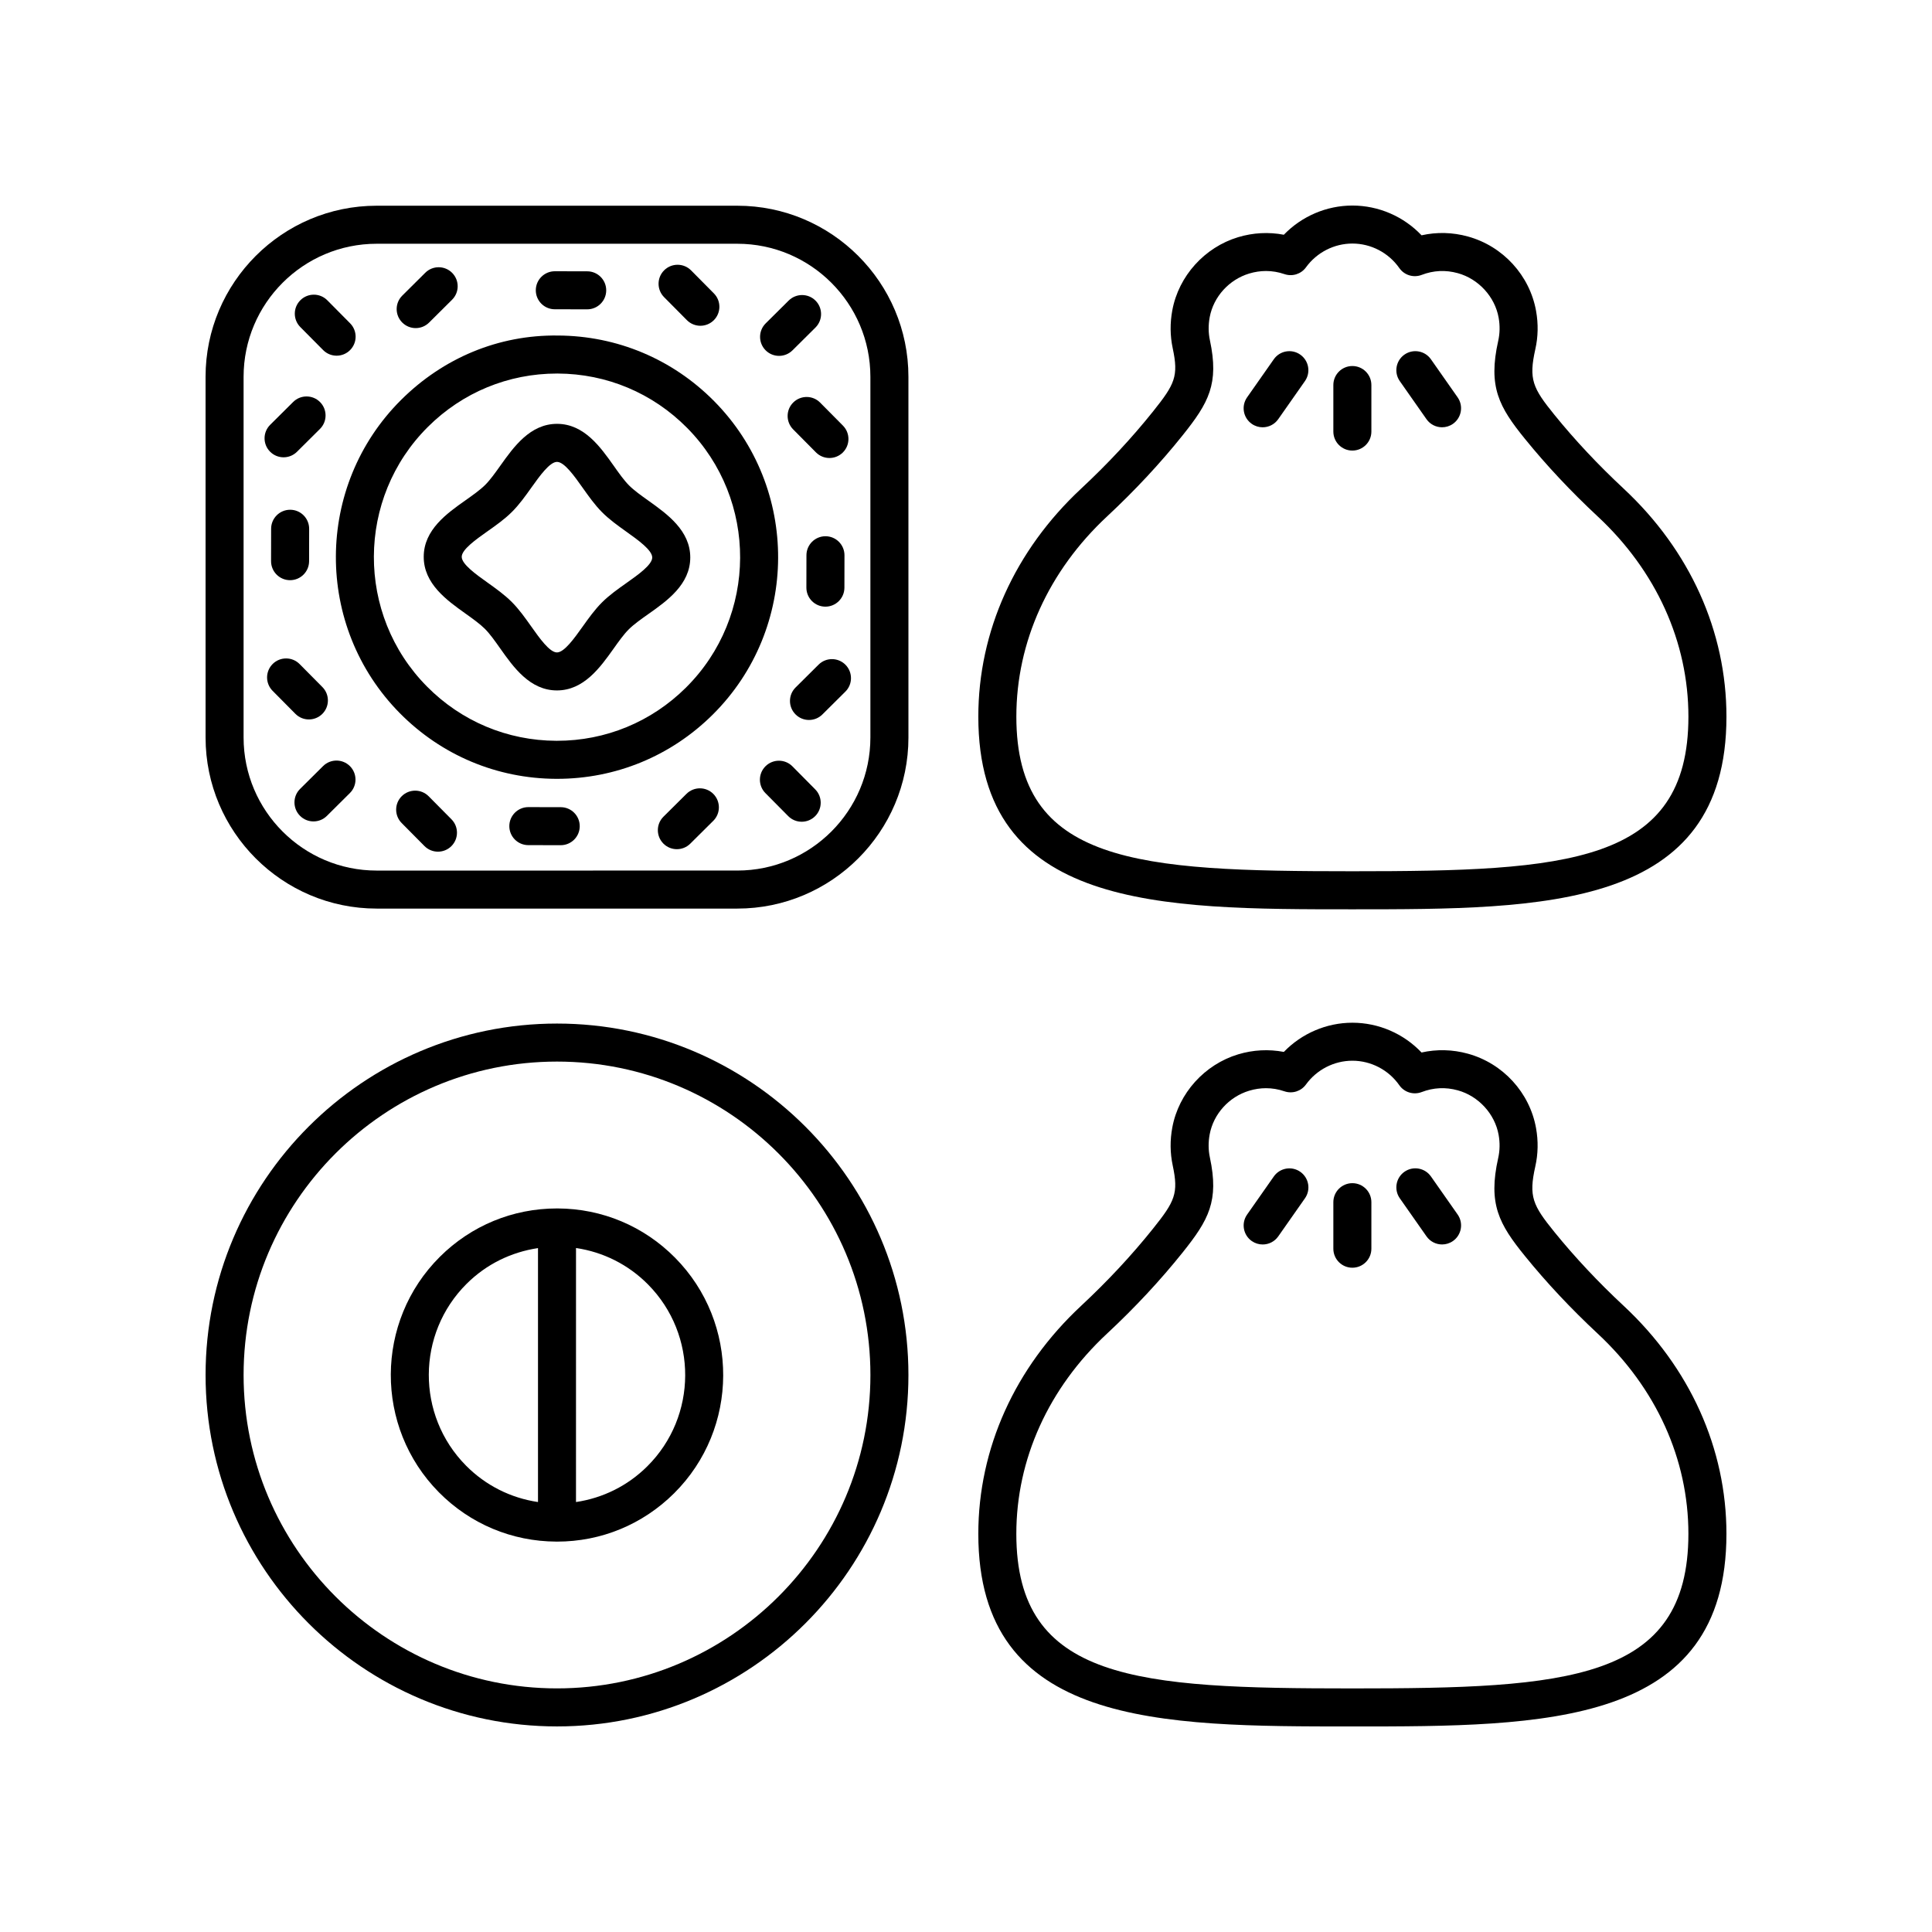 <?xml version="1.0" encoding="UTF-8"?>
<!-- Uploaded to: ICON Repo, www.iconrepo.com, Generator: ICON Repo Mixer Tools -->
<svg fill="#000000" width="800px" height="800px" version="1.1" viewBox="144 144 512 512" xmlns="http://www.w3.org/2000/svg">
 <g>
  <path d="m249.98 333.02c11.031 11.141 25.73 17.312 41.395 17.379h0.246c15.566 0 30.223-6.043 41.281-17.039 22.945-22.809 23.098-60.07 0.34-83.062-11.027-11.141-25.727-17.312-41.391-17.379-15.789-0.215-30.41 5.984-41.531 17.035-22.945 22.809-23.098 60.07-0.34 83.066zm7.445-75.918c9.16-9.105 21.289-14.109 34.18-14.109h0.203c12.965 0.051 25.137 5.164 34.27 14.391 18.859 19.051 18.734 49.93-0.281 68.824-9.16 9.105-21.289 14.109-34.18 14.109h-0.203c-12.965-0.051-25.141-5.164-34.27-14.391-18.859-19.051-18.734-49.926 0.281-68.824z"/>
  <path d="m225.86 334.66c1.281 0 2.562-0.488 3.547-1.457 1.977-1.961 1.988-5.148 0.031-7.125l-6.043-6.098c-1.957-1.973-5.144-1.984-7.125-0.031-1.977 1.961-1.988 5.148-0.031 7.125l6.043 6.098c0.984 0.992 2.281 1.488 3.578 1.488z"/>
  <path d="m292.61 357.91-8.582-0.016h-0.012c-2.777 0-5.031 2.25-5.039 5.027-0.004 2.781 2.246 5.043 5.027 5.047l8.582 0.016h0.012c2.777 0 5.031-2.25 5.039-5.027 0.004-2.781-2.246-5.043-5.027-5.047z"/>
  <path d="m229.62 347.02-6.094 6.051c-1.977 1.957-1.984 5.148-0.023 7.125 0.984 0.992 2.277 1.488 3.574 1.488 1.285 0 2.566-0.488 3.551-1.465l6.094-6.051c1.977-1.957 1.984-5.148 0.023-7.125-1.961-1.969-5.148-1.984-7.125-0.023z"/>
  <path d="m257.6 355.02c-1.961-1.977-5.144-1.984-7.125-0.031-1.977 1.961-1.988 5.148-0.031 7.125l6.043 6.098c0.988 0.992 2.281 1.492 3.578 1.492 1.281 0 2.562-0.488 3.547-1.457 1.977-1.961 1.988-5.148 0.031-7.125z"/>
  <path d="m325.92 354.38-6.094 6.051c-1.977 1.957-1.984 5.148-0.023 7.125 0.984 0.992 2.277 1.488 3.574 1.488 1.285 0 2.566-0.488 3.551-1.465l6.094-6.051c1.977-1.957 1.984-5.148 0.023-7.125-1.957-1.973-5.144-1.988-7.125-0.023z"/>
  <path d="m362.74 304.77c2.777 0 5.031-2.25 5.039-5.027l0.016-8.586c0.004-2.781-2.246-5.043-5.027-5.047h-0.012c-2.777 0-5.031 2.25-5.039 5.027l-0.016 8.586c-0.004 2.781 2.246 5.043 5.027 5.047h0.012z"/>
  <path d="m354 347.09c-1.957-1.977-5.144-1.988-7.125-0.035-1.977 1.957-1.992 5.148-0.035 7.125l6.043 6.098c0.988 0.996 2.281 1.492 3.578 1.492 1.281 0 2.562-0.488 3.543-1.457 1.977-1.957 1.992-5.148 0.035-7.125z"/>
  <path d="m360.93 320.14-6.09 6.047c-1.977 1.957-1.984 5.148-0.023 7.125 0.984 0.992 2.277 1.488 3.574 1.488 1.285 0 2.566-0.488 3.551-1.465l6.09-6.047c1.977-1.957 1.984-5.148 0.023-7.125-1.961-1.973-5.152-1.988-7.125-0.023z"/>
  <path d="m354.22 250.66c-1.977 1.961-1.988 5.148-0.031 7.125l6.043 6.098c0.988 0.992 2.281 1.492 3.578 1.492 1.281 0 2.562-0.488 3.547-1.457 1.977-1.961 1.988-5.148 0.031-7.125l-6.043-6.098c-1.957-1.98-5.141-1.988-7.125-0.035z"/>
  <path d="m291.02 225.96 8.582 0.016h0.012c2.777 0 5.031-2.25 5.039-5.027 0.004-2.781-2.246-5.043-5.027-5.047l-8.582-0.016h-0.012c-2.777 0-5.031 2.25-5.039 5.027-0.008 2.781 2.242 5.043 5.027 5.047z"/>
  <path d="m350.46 238.31c1.281 0 2.566-0.488 3.551-1.461l6.094-6.047c1.973-1.961 1.984-5.152 0.027-7.125-1.957-1.969-5.144-1.984-7.125-0.027l-6.094 6.047c-1.973 1.961-1.984 5.152-0.027 7.125 0.984 0.992 2.277 1.488 3.574 1.488z"/>
  <path d="m326.03 228.84c0.988 0.992 2.281 1.492 3.578 1.492 1.281 0 2.562-0.488 3.547-1.457 1.977-1.961 1.988-5.148 0.031-7.125l-6.043-6.098c-1.961-1.973-5.144-1.984-7.125-0.031-1.977 1.961-1.988 5.148-0.031 7.125z"/>
  <path d="m254.16 230.95c1.285 0 2.566-0.488 3.551-1.465l6.09-6.051c1.977-1.961 1.984-5.152 0.023-7.125-1.961-1.973-5.152-1.988-7.125-0.023l-6.09 6.051c-1.977 1.961-1.984 5.152-0.023 7.125 0.984 0.988 2.281 1.488 3.574 1.488z"/>
  <path d="m220.89 279.09c-2.777 0-5.031 2.25-5.039 5.027l-0.016 8.59c-0.004 2.781 2.246 5.043 5.027 5.047h0.012c2.777 0 5.031-2.25 5.039-5.027l0.016-8.59c0.004-2.781-2.246-5.043-5.027-5.047h-0.012z"/>
  <path d="m229.63 236.77c0.988 0.996 2.281 1.492 3.578 1.492 1.281 0 2.562-0.488 3.543-1.457 1.977-1.957 1.992-5.148 0.035-7.125l-6.043-6.098c-1.957-1.98-5.144-1.984-7.125-0.035-1.977 1.957-1.992 5.148-0.035 7.125z"/>
  <path d="m219.15 265.19c1.285 0 2.566-0.488 3.551-1.465l6.09-6.051c1.977-1.961 1.984-5.152 0.023-7.125-1.957-1.969-5.152-1.984-7.125-0.023l-6.09 6.051c-1.977 1.961-1.984 5.152-0.023 7.125 0.984 0.988 2.277 1.488 3.574 1.488z"/>
  <path d="m198.48 339.44c0 25 20.344 45.344 45.344 45.344h95.578c25 0 45.344-20.344 45.344-45.344l-0.004-95.578c0-25-20.344-45.344-45.344-45.344h-95.578c-25 0-45.344 20.344-45.344 45.344zm10.074-95.578c0-19.445 15.82-35.266 35.266-35.266h95.578c19.445 0 35.266 15.82 35.266 35.266v95.578c0 19.445-15.82 35.266-35.266 35.266l-95.578 0.004c-19.445 0-35.266-15.82-35.266-35.266z"/>
  <path d="m291.43 552.54c0.062 0 0.121 0.004 0.184 0.004 11.703 0 22.715-4.547 31.031-12.809 17.246-17.141 17.359-45.145 0.254-62.426-8.289-8.375-19.34-13.012-31.109-13.059h-0.184c-11.703 0-22.719 4.543-31.031 12.805v0.004c-17.246 17.141-17.359 45.145-0.254 62.426 8.289 8.371 19.34 13.008 31.109 13.055zm24.109-19.953c-5.199 5.172-11.781 8.414-18.895 9.469l0.004-67.32c7.211 1.07 13.863 4.383 19.09 9.664 13.203 13.34 13.117 34.957-0.199 48.188zm-47.859-48.387v0.004c5.203-5.176 11.762-8.375 18.895-9.445v67.297c-7.211-1.07-13.863-4.383-19.09-9.664-13.207-13.34-13.121-34.957 0.195-48.191z"/>
  <path d="m291.61 601.52c51.355 0 93.133-41.777 93.133-93.133s-41.777-93.133-93.133-93.133c-51.352 0-93.129 41.777-93.129 93.133 0 51.352 41.777 93.133 93.129 93.133zm0-176.19c45.797 0 83.059 37.258 83.059 83.059 0 45.793-37.262 83.051-83.059 83.051s-83.055-37.258-83.055-83.055 37.258-83.055 83.055-83.055z"/>
  <path d="m267.33 306.58c1.98 1.414 3.852 2.75 5.184 4.082 1.332 1.336 2.656 3.211 4.062 5.203 3.492 4.938 7.836 11.082 14.98 11.105h0.035c7.125 0 11.484-6.113 14.984-11.027 1.406-1.98 2.738-3.848 4.07-5.172 1.332-1.324 3.203-2.648 5.188-4.051 4.941-3.484 11.086-7.828 11.094-14.98 0.004-7.141-6.121-11.512-11.047-15.027-1.98-1.41-3.852-2.746-5.184-4.082-1.332-1.336-2.656-3.211-4.062-5.203-3.492-4.938-7.836-11.082-14.98-11.105h-0.035c-7.125 0-11.48 6.113-14.98 11.023-1.41 1.98-2.742 3.852-4.074 5.176-1.332 1.324-3.207 2.648-5.188 4.051-4.934 3.484-11.078 7.824-11.086 14.973-0.016 7.148 6.113 11.523 11.039 15.035zm5.852-21.773c2.238-1.578 4.551-3.211 6.484-5.141 1.938-1.926 3.578-4.234 5.172-6.469 2.156-3.027 4.84-6.793 6.773-6.793h0.004c1.949 0.008 4.629 3.801 6.789 6.852 1.586 2.238 3.223 4.555 5.152 6.492 1.93 1.938 4.238 3.586 6.473 5.18 3.039 2.168 6.824 4.867 6.82 6.812-0.004 1.938-3.785 4.609-6.828 6.758-2.234 1.578-4.547 3.211-6.481 5.141-1.934 1.926-3.578 4.234-5.168 6.465-2.156 3.027-4.84 6.797-6.773 6.797h-0.004c-1.949-0.008-4.629-3.801-6.789-6.852-1.586-2.238-3.223-4.555-5.152-6.492s-4.238-3.586-6.469-5.176c-3.043-2.168-6.828-4.871-6.824-6.816 0-1.938 3.785-4.609 6.82-6.758z"/>
  <path d="m502.39 479.96c2.781 0 5.039-2.254 5.039-5.039v-12.328c0-2.781-2.254-5.039-5.039-5.039-2.781 0-5.039 2.254-5.039 5.039v12.328c0 2.785 2.258 5.039 5.039 5.039z"/>
  <path d="m478.62 473.8c1.586 0 3.148-0.746 4.129-2.144l7.078-10.094c1.598-2.277 1.047-5.418-1.234-7.019-2.281-1.598-5.418-1.043-7.019 1.234l-7.078 10.094c-1.598 2.277-1.047 5.418 1.234 7.019 0.883 0.613 1.891 0.91 2.891 0.91z"/>
  <path d="m522.04 471.65c0.98 1.398 2.543 2.144 4.129 2.144 1 0 2.008-0.297 2.887-0.914 2.277-1.598 2.828-4.742 1.234-7.019l-7.078-10.094c-1.602-2.277-4.742-2.832-7.019-1.234s-2.828 4.742-1.234 7.019z"/>
  <path d="m502.39 601.53c50.98 0 99.133 0 99.133-51.051 0-22.594-9.672-44.051-27.238-60.422-6.746-6.285-12.91-12.855-18.324-19.527-5.801-7.152-6.875-9.438-5.086-17.43 0.742-3.301 0.809-6.703 0.199-10.109-1.68-9.438-8.773-17.191-18.07-19.75-4.066-1.121-8.25-1.219-12.281-0.316-4.738-4.992-11.359-7.891-18.328-7.891-6.867 0-13.434 2.84-18.164 7.738-4.004-0.766-8.121-0.555-12.098 0.641-8.91 2.688-15.762 10.289-17.453 19.352-0.637 3.394-0.602 6.789 0.102 10.09 1.586 7.426 0.582 9.496-5.219 16.754-5.594 7-12.008 13.883-19.059 20.457-17.562 16.367-27.238 37.828-27.238 60.422-0.004 51.043 48.148 51.043 99.125 51.043zm-65.023-104.1c7.41-6.906 14.164-14.156 20.062-21.535 6.894-8.629 9.664-13.609 7.203-25.148-0.426-1.988-0.445-4.055-0.055-6.133 1.012-5.41 5.117-9.945 10.461-11.559 1.484-0.449 2.977-0.672 4.461-0.672 1.645 0 3.281 0.277 4.894 0.828 2.094 0.711 4.406-0.016 5.703-1.812 2.863-3.941 7.457-6.297 12.293-6.297 4.941 0 9.594 2.43 12.441 6.492 1.324 1.895 3.766 2.641 5.934 1.812 3.106-1.191 6.32-1.352 9.562-0.457 5.484 1.508 9.836 6.25 10.824 11.805 0.371 2.082 0.336 4.148-0.113 6.137-2.727 12.176 0.215 17.504 7.098 25.984 5.703 7.035 12.191 13.949 19.277 20.555 15.5 14.441 24.031 33.281 24.031 53.047 0 39.07-32.18 40.973-89.055 40.973s-89.051-1.902-89.051-40.973c0-19.766 8.531-38.605 24.027-53.047z"/>
  <path d="m502.39 241c-2.781 0-5.039 2.254-5.039 5.039v12.328c0 2.781 2.254 5.039 5.039 5.039 2.781 0 5.039-2.254 5.039-5.039v-12.328c0-2.785-2.258-5.039-5.039-5.039z"/>
  <path d="m481.57 239.21-7.078 10.094c-1.598 2.277-1.047 5.418 1.234 7.019 0.879 0.617 1.891 0.914 2.887 0.914 1.586 0 3.148-0.746 4.129-2.144l7.078-10.094c1.598-2.277 1.047-5.418-1.234-7.019-2.277-1.598-5.418-1.051-7.016 1.23z"/>
  <path d="m523.21 239.21c-1.602-2.281-4.742-2.828-7.019-1.234-2.277 1.598-2.828 4.742-1.234 7.019l7.078 10.094c0.98 1.398 2.543 2.144 4.129 2.144 1 0 2.008-0.297 2.887-0.914 2.277-1.598 2.828-4.742 1.234-7.019z"/>
  <path d="m574.29 273.5v-0.004c-6.746-6.281-12.91-12.852-18.324-19.531-5.801-7.144-6.875-9.434-5.086-17.43 0.742-3.301 0.809-6.699 0.199-10.109-1.68-9.438-8.773-17.191-18.07-19.75-4.066-1.121-8.25-1.223-12.281-0.316-4.742-4.992-11.363-7.887-18.332-7.887-6.867 0-13.434 2.84-18.164 7.738-4.004-0.766-8.121-0.551-12.098 0.641-8.91 2.688-15.762 10.289-17.453 19.352-0.637 3.394-0.602 6.793 0.102 10.09 1.586 7.426 0.582 9.496-5.219 16.754-5.594 7-12.008 13.883-19.059 20.457-17.562 16.367-27.238 37.828-27.238 60.422 0 51.051 48.148 51.051 99.129 51.051 50.98-0.004 99.133-0.004 99.133-51.055 0-22.594-9.676-44.051-27.238-60.422zm-71.895 101.39c-56.875 0-89.051-1.902-89.051-40.973 0-19.766 8.535-38.605 24.031-53.051 7.41-6.906 14.164-14.156 20.062-21.535 6.894-8.629 9.664-13.609 7.203-25.148-0.426-1.988-0.441-4.051-0.055-6.133 1.012-5.41 5.117-9.945 10.461-11.559 1.484-0.449 2.977-0.672 4.461-0.672 1.645 0 3.281 0.277 4.894 0.828 2.094 0.711 4.406-0.016 5.703-1.812 2.859-3.938 7.457-6.293 12.289-6.293 4.941 0 9.59 2.43 12.441 6.496 1.324 1.891 3.766 2.644 5.934 1.809 3.106-1.191 6.32-1.352 9.562-0.457 5.484 1.508 9.836 6.25 10.824 11.801 0.371 2.09 0.336 4.152-0.113 6.144-2.727 12.18 0.215 17.504 7.094 25.98 5.711 7.039 12.195 13.953 19.281 20.555v-0.004c15.5 14.441 24.031 33.285 24.031 53.051 0 39.07-32.18 40.973-89.055 40.973z"/>
 </g>
</svg>